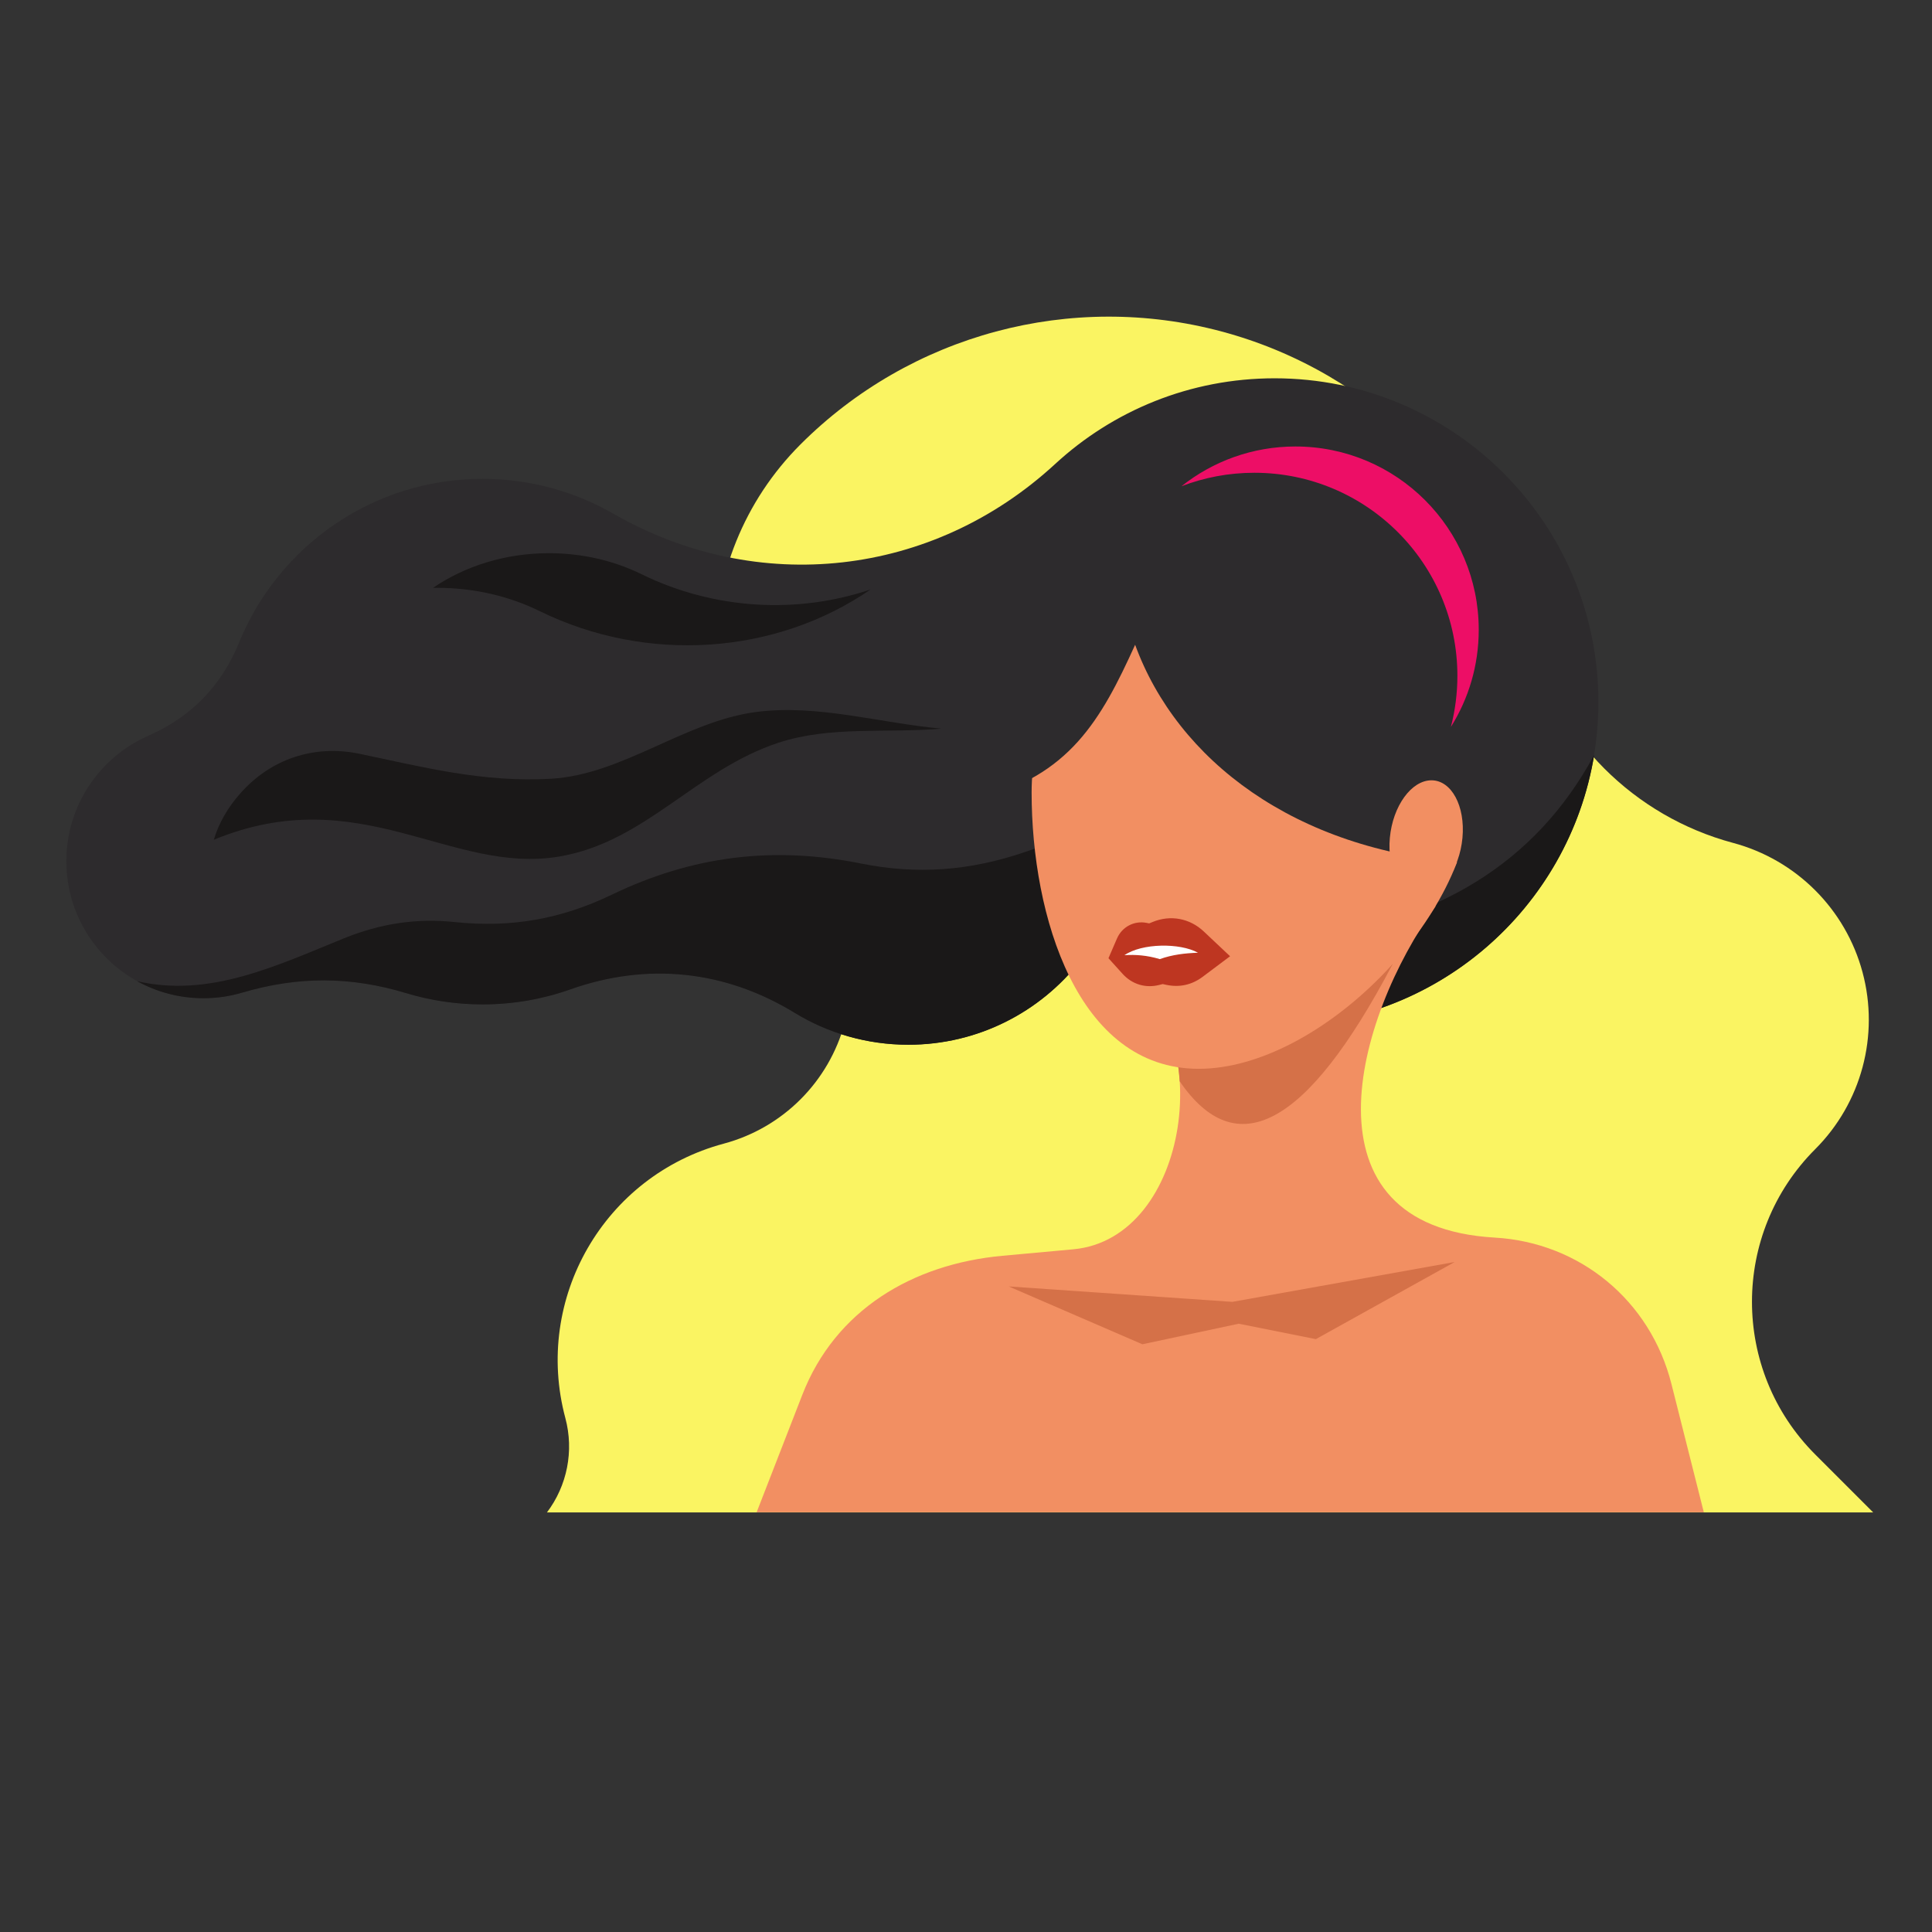 <?xml version="1.0" encoding="UTF-8" standalone="no"?>
<!-- Created with Inkscape (http://www.inkscape.org/) -->

<svg
   version="1.1"
   id="svg1"
   width="800"
   height="800"
   viewBox="0 0 800 800"
   sodipodi:docname="woman-with-black-hair.svg"
   inkscape:version="1.3.2 (091e20e, 2023-11-25, custom)"
   xmlns:inkscape="http://www.inkscape.org/namespaces/inkscape"
   xmlns:sodipodi="http://sodipodi.sourceforge.net/DTD/sodipodi-0.dtd"
   xmlns="http://www.w3.org/2000/svg"
   xmlns:svg="http://www.w3.org/2000/svg">
  <rect x="0" y="0" width="800" height="800" fill="#333333" stroke="none"/>
  <defs
     id="defs1">
    <clipPath
       clipPathUnits="userSpaceOnUse"
       id="clipPath3">
      <path
         d="M 0,600 H 600 V 0 H 0 Z"
         transform="translate(-529.158,-130.297)"
         id="path3" />
    </clipPath>
    <clipPath
       clipPathUnits="userSpaceOnUse"
       id="clipPath5">
      <path
         d="M 0,600 H 600 V 0 H 0 Z"
         transform="translate(-395.835,-482.517)"
         id="path5" />
    </clipPath>
    <clipPath
       clipPathUnits="userSpaceOnUse"
       id="clipPath7">
      <path
         d="M 0,600 H 600 V 0 H 0 Z"
         transform="translate(-495.089,-365.556)"
         id="path7" />
    </clipPath>
    <clipPath
       clipPathUnits="userSpaceOnUse"
       id="clipPath9">
      <path
         d="M 0,600 H 600 V 0 H 0 Z"
         transform="translate(-445.877,-318.63)"
         id="path9" />
    </clipPath>
    <clipPath
       clipPathUnits="userSpaceOnUse"
       id="clipPath11">
      <path
         d="M 0,600 H 600 V 0 H 0 Z"
         transform="translate(-366.356,-264.205)"
         id="path11" />
    </clipPath>
    <clipPath
       clipPathUnits="userSpaceOnUse"
       id="clipPath13">
      <path
         d="M 0,600 H 600 V 0 H 0 Z"
         transform="translate(-388.63,-423.332)"
         id="path13" />
    </clipPath>
    <clipPath
       clipPathUnits="userSpaceOnUse"
       id="clipPath15">
      <path
         d="M 0,600 H 600 V 0 H 0 Z"
         transform="translate(-454.702,-332.107)"
         id="path15" />
    </clipPath>
    <clipPath
       clipPathUnits="userSpaceOnUse"
       id="clipPath17">
      <path
         d="M 0,600 H 600 V 0 H 0 Z"
         transform="translate(-444.549,-357.669)"
         id="path17" />
    </clipPath>
    <clipPath
       clipPathUnits="userSpaceOnUse"
       id="clipPath19">
      <path
         d="M 0,600 H 600 V 0 H 0 Z"
         transform="translate(-344.242,-302.417)"
         id="path19" />
    </clipPath>
    <clipPath
       clipPathUnits="userSpaceOnUse"
       id="clipPath21">
      <path
         d="M 0,600 H 600 V 0 H 0 Z"
         transform="translate(-349.207,-303.356)"
         id="path21" />
    </clipPath>
    <clipPath
       clipPathUnits="userSpaceOnUse"
       id="clipPath23">
      <path
         d="M 0,600 H 600 V 0 H 0 Z"
         transform="translate(-451.76,-208.069)"
         id="path23" />
    </clipPath>
    <clipPath
       clipPathUnits="userSpaceOnUse"
       id="clipPath25">
      <path
         d="M 0,600 H 600 V 0 H 0 Z"
         transform="translate(-111.67,-365.9)"
         id="path25" />
    </clipPath>
    <clipPath
       clipPathUnits="userSpaceOnUse"
       id="clipPath27">
      <path
         d="M 0,600 H 600 V 0 H 0 Z"
         transform="translate(-134.471,-417.433)"
         id="path27" />
    </clipPath>
    <clipPath
       clipPathUnits="userSpaceOnUse"
       id="clipPath29">
      <path
         d="M 0,600 H 600 V 0 H 0 Z"
         transform="translate(-402.313,-461.339)"
         id="path29" />
    </clipPath>
  </defs>
  <sodipodi:namedview
     id="namedview1"
     pagecolor="#ffffff"
     bordercolor="#000000"
     borderopacity="0.25"
     inkscape:showpageshadow="2"
     inkscape:pageopacity="0.0"
     inkscape:pagecheckerboard="0"
     inkscape:deskcolor="#d1d1d1"
     inkscape:zoom="0.7625"
     inkscape:cx="399.34426"
     inkscape:cy="400"
     inkscape:window-width="1440"
     inkscape:window-height="830"
     inkscape:window-x="-6"
     inkscape:window-y="-6"
     inkscape:window-maximized="1"
     inkscape:current-layer="g1">
    <inkscape:page
       x="0"
       y="0"
       inkscape:label="1"
       id="page1"
       width="800"
       height="800"
       margin="173.729 24.324 130.993 27.354"
       bleed="0" />
  </sodipodi:namedview>
  <g
     id="g1"
     inkscape:groupmode="layer"
     inkscape:label="1">
    <g
       id="group-MC0">
      <path
         id="path2"
         d="m 0,0 h 43.986 8.613 L 34.573,18.025 c -26.182,26.181 -26.182,68.631 0,94.814 14.367,14.365 19.978,35.305 14.719,54.93 -5.259,19.625 -20.588,34.954 -40.212,40.212 -30.782,8.248 -54.825,32.292 -63.072,63.073 -12.526,46.747 -49.038,83.259 -95.785,95.785 -46.746,12.526 -96.624,-0.839 -130.845,-35.059 -35.428,-35.428 -35.428,-92.868 0,-128.297 13.426,-13.426 18.67,-32.995 13.755,-51.336 -4.914,-18.34 -19.239,-32.665 -37.58,-37.58 -37.136,-9.95 -59.174,-48.122 -49.224,-85.257 2.736,-10.211 0.551,-21.017 -5.722,-29.31 z"
         style="fill:#faf462;fill-opacity:1;fill-rule:evenodd;stroke:none"
         transform="matrix(1.333,0,0,-1.333,705.544,626.271)"
         clip-path="url(#clipPath3)" />
      <path
         id="path4"
         d="m 0,0 c 55.553,0 100.587,-45.035 100.587,-100.588 0,-55.553 -45.034,-100.587 -100.587,-100.587 -22.68,0 -43.604,7.507 -60.43,20.172 C -72.834,-196.83 -92.125,-207 -113.792,-207 c -12.926,0 -25.006,3.621 -35.283,9.901 -21.685,13.254 -45.78,15.771 -69.737,7.289 -8.52,-3.017 -17.69,-4.658 -27.244,-4.658 -8.229,0 -16.173,1.218 -23.661,3.482 -17.36,5.254 -33.606,5.308 -51,0.173 -3.825,-1.129 -7.874,-1.735 -12.064,-1.735 -23.493,0 -42.538,19.045 -42.538,42.539 0,17.419 10.47,32.393 25.46,38.971 13.303,5.839 22.712,15.504 28.192,28.957 12.148,29.823 41.422,50.846 75.611,50.846 14.771,0 28.625,-3.925 40.577,-10.787 44.965,-25.815 99.206,-19.728 137.329,15.414 C -50.232,-10.09 -26.295,0 0,0"
         style="fill:#2d2b2d;fill-opacity:1;fill-rule:evenodd;stroke:none"
         transform="matrix(1.333,0,0,-1.333,527.78,156.644)"
         clip-path="url(#clipPath5)" />
      <path
         id="path6"
         d="m 0,0 c -7.821,-47.765 -49.277,-84.214 -99.254,-84.214 -22.68,0 -43.605,7.507 -60.43,20.172 -12.404,-15.827 -31.695,-25.997 -53.362,-25.997 -12.926,0 -25.006,3.622 -35.283,9.901 -21.685,13.254 -45.78,15.771 -69.737,7.289 -8.52,-3.017 -17.69,-4.658 -27.244,-4.658 -8.229,0 -16.172,1.217 -23.661,3.482 -17.36,5.254 -33.606,5.308 -51,0.173 -3.824,-1.129 -7.874,-1.735 -12.064,-1.735 -7.466,0 -14.482,1.925 -20.581,5.304 22.466,-5.203 43.221,4.773 64.144,13.267 11.485,4.661 22.643,6.333 34.429,5.1 17.534,-1.837 33.023,0.859 48.907,8.51 24.993,12.035 50.079,15.168 77.371,9.671 17.361,-3.495 33.803,-2.315 51.042,3.603 8.334,2.861 16.669,5.722 25.003,8.583 21.159,-11.844 42.318,-23.688 63.478,-35.532 C -49.439,-51.397 -18.576,-34.428 0,0"
         style="fill:#1a1818;fill-opacity:1;fill-rule:evenodd;stroke:none"
         transform="matrix(1.333,0,0,-1.333,660.119,312.592)"
         clip-path="url(#clipPath7)" />
      <path
         id="path8"
         d="m 0,0 c -25.185,-34.947 -42.888,-99.481 18.34,-103.003 26.406,-1.518 48.331,-19.508 54.887,-45.485 l 10.054,-39.845 h -294.233 l 14.2,36.516 c 10.207,26.245 34.127,40.598 62.17,43.165 l 21.996,2.013 c 36.218,3.315 45.15,67.856 15.041,88.324 z"
         style="fill:#f28f62;fill-opacity:1;fill-rule:evenodd;stroke:none"
         transform="matrix(1.333,0,0,-1.333,594.503,375.16)"
         clip-path="url(#clipPath9)" />
      <path
         id="path10"
         d="m 0,0 c -0.689,10.871 -4.11,21.384 -10.521,29.207 l 3.626,8.993 33.13,6.22 39.909,-8.055 C 39.203,-14.9 17.36,-25.389 0.001,0 Z"
         style="fill:#d57148;fill-opacity:1;fill-rule:evenodd;stroke:none"
         transform="matrix(1.333,0,0,-1.333,488.475,447.727)"
         clip-path="url(#clipPath11)" />
      <path
         id="path12"
         d="m 0,0 c 37.704,0 68.268,-31.101 68.268,-69.466 0,-38.366 -46.932,-85.835 -84.636,-85.835 -37.703,0 -51.9,47.469 -51.9,85.835 C -68.268,-31.101 -37.702,0 0,0"
         style="fill:#f28f62;fill-opacity:1;fill-rule:evenodd;stroke:none"
         transform="matrix(1.333,0,0,-1.333,518.173,235.557)"
         clip-path="url(#clipPath13)" />
      <path
         id="path14"
         d="m 0,0 c -52.497,3.906 -89.1,31.822 -102.202,67.67 -10.595,-23.364 -20.48,-40.916 -49.107,-47.908 4.326,20.028 13.241,29.078 17.566,49.106 17.834,10.978 35.665,21.958 53.497,32.936 C -53.23,94.219 -26.217,86.633 0.799,79.048 4.259,60.949 7.719,42.851 11.18,24.753 7.452,16.501 3.726,8.25 0,0"
         style="fill:#2d2b2d;fill-opacity:1;fill-rule:evenodd;stroke:none"
         transform="matrix(1.333,0,0,-1.333,606.269,357.19)"
         clip-path="url(#clipPath15)" />
      <path
         id="path16"
         d="m 0,0 c 6.228,0 10.541,-7.999 9.634,-17.866 -0.909,-9.866 -6.696,-17.865 -12.925,-17.865 -6.227,0 -10.541,7.999 -9.633,17.865 C -12.015,-7.999 -6.229,0 0,0"
         style="fill:#f28f62;fill-opacity:1;fill-rule:evenodd;stroke:none"
         transform="matrix(1.333,0,0,-1.333,592.732,323.108)"
         clip-path="url(#clipPath17)" />
      <path
         id="path18"
         d="m 0,0 2.649,6.127 c 1.576,3.639 5.379,5.627 9.266,4.839 l 0.735,-0.147 1.048,0.431 c 5.54,2.284 11.54,1.178 15.902,-2.933 L 37.776,0.611 29.25,-5.783 C 25.905,-8.294 22.04,-9.142 17.951,-8.265 l -1.113,0.239 -1.024,-0.264 c -4.25,-1.1 -8.467,0.165 -11.412,3.422 z"
         style="fill:#be3621;fill-opacity:1;fill-rule:evenodd;stroke:none"
         transform="matrix(1.333,0,0,-1.333,458.99,396.778)"
         clip-path="url(#clipPath19)" />
      <path
         id="path20"
         d="M 0,0 C 5.413,3.75 17.195,3.887 22.856,0.762 18.845,0.629 14.868,0.177 10.99,-1.218 6.958,-0.014 3.368,0.232 0,0"
         style="fill:#ffffff;fill-opacity:1;fill-rule:evenodd;stroke:none"
         transform="matrix(1.333,0,0,-1.333,465.609,395.525)"
         clip-path="url(#clipPath21)" />
      <path
         id="path22"
         d="m 0,0 -69.066,-12.377 -69.466,4.791 41.519,-17.965 29.943,6.388 23.953,-4.791 z"
         style="fill:#d57148;fill-opacity:1;fill-rule:evenodd;stroke:none"
         transform="matrix(1.333,0,0,-1.333,602.346,522.574)"
         clip-path="url(#clipPath23)" />
      <path
         id="path24"
         d="m 0,0 c 19.863,-4.148 38.232,-8.953 59.408,-7.757 22.353,1.263 41.67,17.912 63.877,20.76 19.084,2.448 38.326,-3.46 57.489,-5.189 C 163.873,6.35 146.18,8.74 130.071,3.422 104.358,-5.066 88.839,-27.303 62.152,-31.888 c -33.8,-5.806 -62.029,23.877 -107.441,5.185 1.603,5.328 4.44,10.078 8.134,14.289 C -27.662,-1.591 -14.092,2.943 0,0"
         style="fill:#1a1818;fill-opacity:1;fill-rule:evenodd;stroke:none"
         transform="matrix(1.333,0,0,-1.333,148.893,312.133)"
         clip-path="url(#clipPath25)" />
      <path
         id="path26"
         d="m 0,0 c 9.881,6.74 22.407,10.77 36.036,10.77 10.461,0 20.271,-2.373 28.735,-6.525 22.558,-11.063 48.414,-12.436 71.172,-4.74 C 106.412,-20.805 66.508,-23.587 33.123,-7.215 23.748,-2.617 12.88,0.011 1.293,0.011 0.861,0.011 0.43,0.008 0,0"
         style="fill:#1a1818;fill-opacity:1;fill-rule:evenodd;stroke:none"
         transform="matrix(1.333,0,0,-1.333,179.294,243.423)"
         clip-path="url(#clipPath27)" />
      <path
         id="path28"
         d="m 0,0 c 31.445,0 56.936,-25.492 56.936,-56.937 0,-11.086 -3.17,-21.43 -8.651,-30.18 1.317,5.075 2.019,10.397 2.019,15.883 0,34.833 -28.239,63.071 -63.072,63.071 -7.98,0 -15.614,-1.483 -22.64,-4.187 C -25.69,-4.62 -13.385,0 0,0"
         style="fill:#ed0e66;fill-opacity:1;fill-rule:evenodd;stroke:none"
         transform="matrix(1.333,0,0,-1.333,536.417,184.881)"
         clip-path="url(#clipPath29)" />
    </g>
  </g>
</svg>
